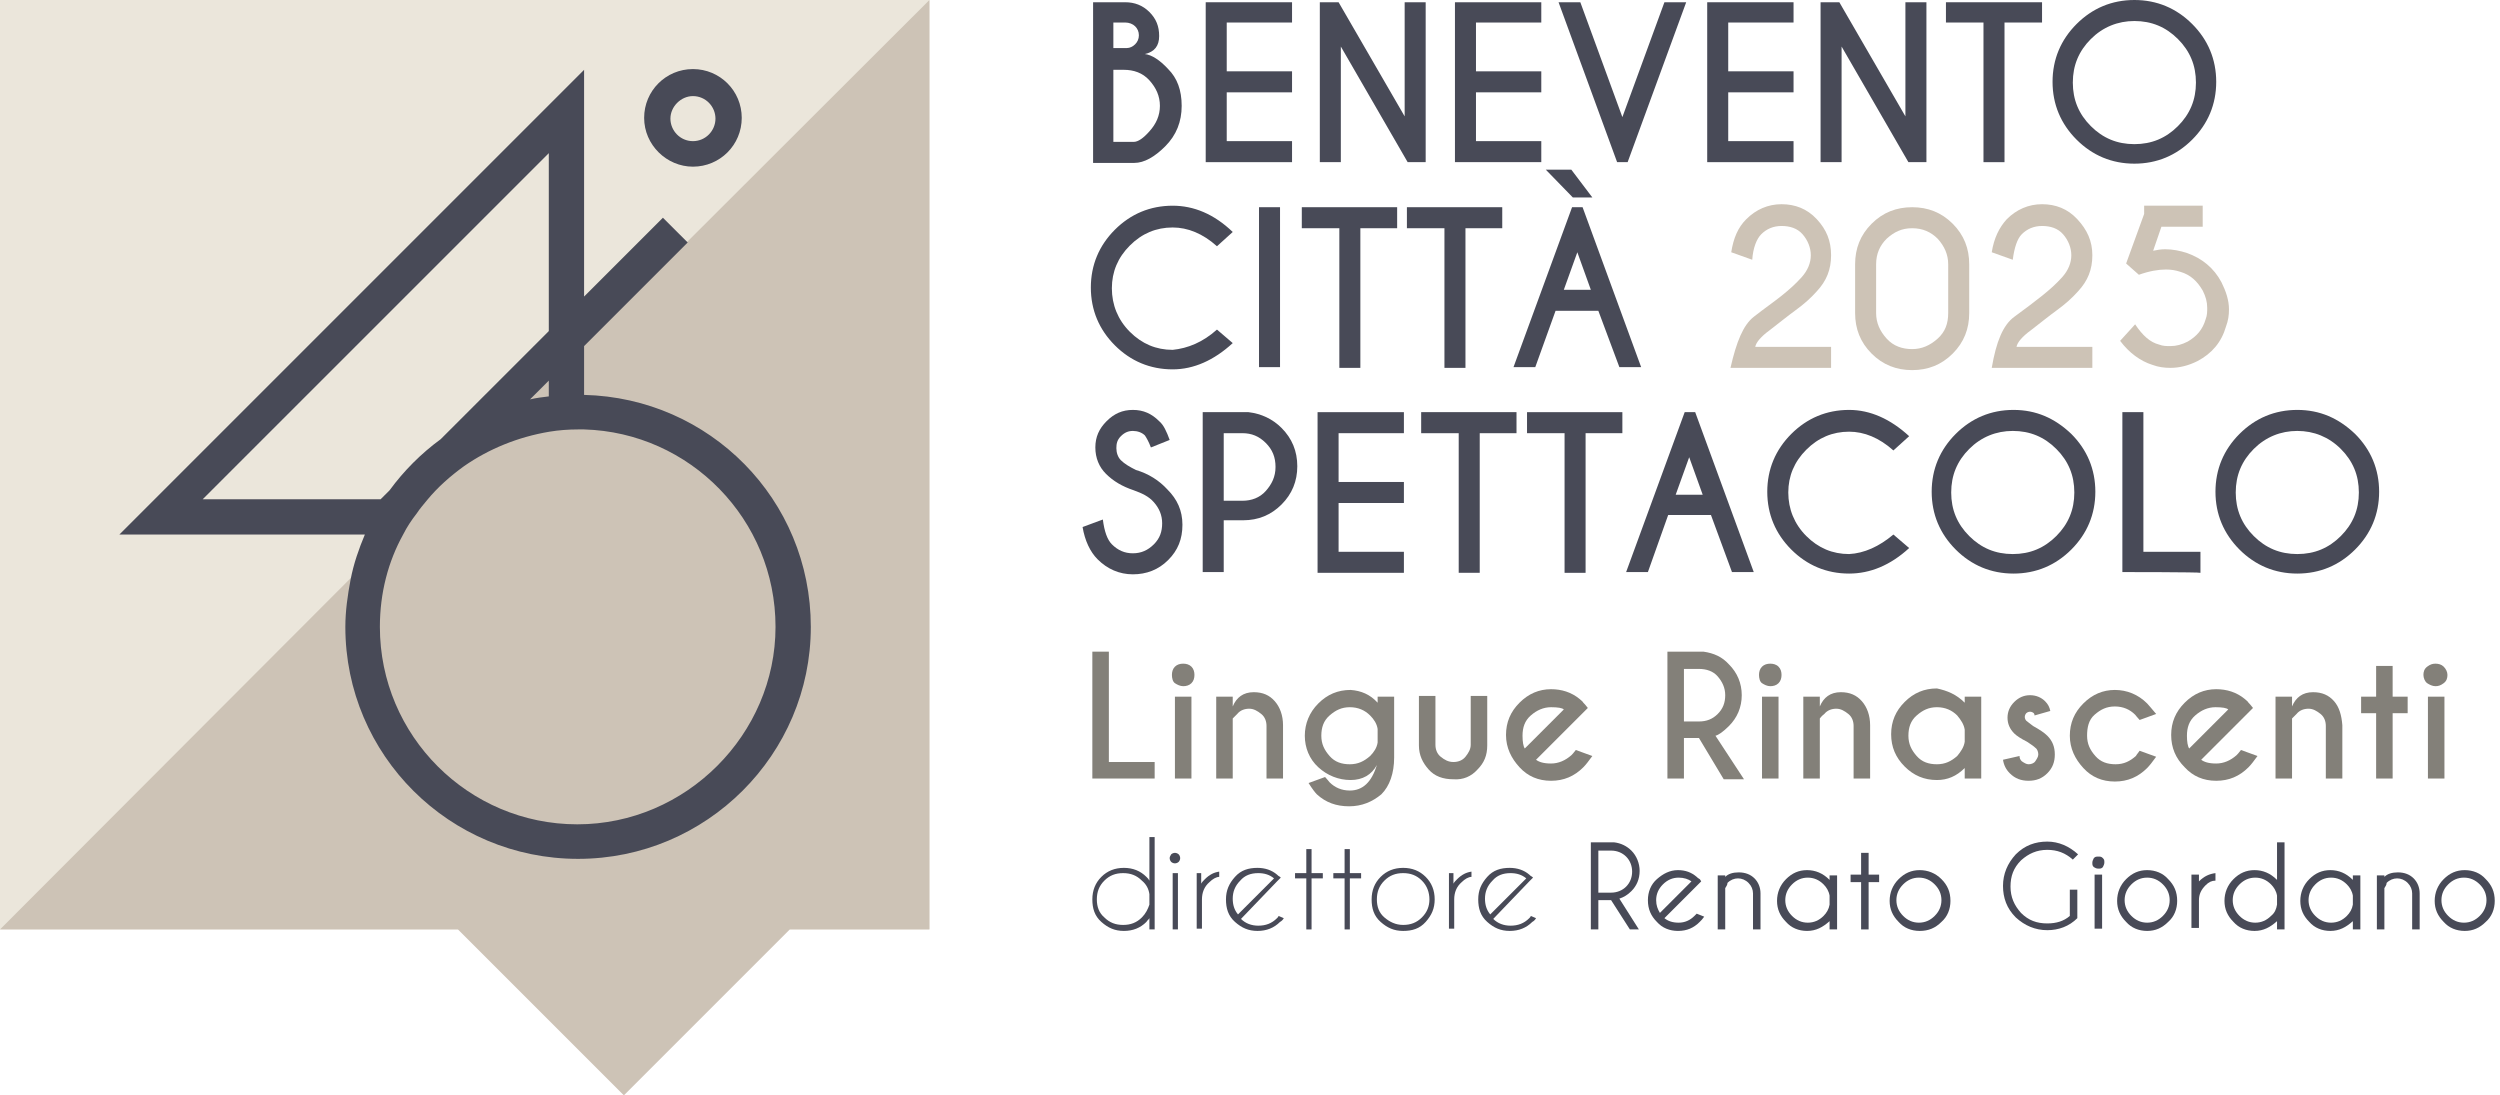 <?xml version="1.0" encoding="UTF-8"?> <svg xmlns="http://www.w3.org/2000/svg" xmlns:xlink="http://www.w3.org/1999/xlink" version="1.1" id="Livello_2_00000181773329499533666360000003076953514362723730_" x="0px" y="0px" viewBox="0 0 333 145.9" style="enable-background:new 0 0 333 145.9;" xml:space="preserve"> <style type="text/css"> .st0{fill:#484A57;} .st1{fill:#CDC3B6;} .st2{fill:#838079;} .st3{fill:#EBE6DB;} .st4{enable-background:new ;} </style> <g id="teatro_romano"> <g> <g> <path class="st0" d="M149.9,0.3c1.2,0,2.3,0.4,3.2,1.3s1.3,1.9,1.3,3.2s-0.6,2.1-1.9,2.4c0.9,0.1,2,0.8,3.1,2 c1.2,1.2,1.8,2.8,1.8,4.9s-0.7,3.9-2.2,5.4c-1.4,1.4-2.8,2.2-4.1,2.2v0h-5.5V0.3H149.9L149.9,0.3z M148.3,3v3.4h1.8 c0.4,0,0.8-0.2,1.1-0.5c0.3-0.3,0.5-0.7,0.5-1.2s-0.2-0.9-0.5-1.2S150.4,3,149.9,3L148.3,3L148.3,3z M148.3,9.3v9.6h2.7v0 c0.6,0,1.3-0.5,2.1-1.4c0.9-1,1.4-2.1,1.4-3.4s-0.5-2.4-1.4-3.4s-2.1-1.4-3.4-1.4L148.3,9.3L148.3,9.3z"></path> <path class="st0" d="M172.1,0.3V3h-8.7v6.5h8.7v2.8h-8.7v6.5h8.7v2.8h-11.5V0.3H172.1z"></path> <path class="st0" d="M175.8,0.3h2.5l8.8,15.2V0.3h2.8v21.3h-2.4l-8.9-15.4v15.4h-2.8L175.8,0.3L175.8,0.3z"></path> <path class="st0" d="M205.3,0.3V3h-8.7v6.5h8.7v2.8h-8.7v6.5h8.7v2.8h-11.5V0.3H205.3z"></path> <path class="st0" d="M215.4,21.6l-7.8-21.3h2.9l5.6,15.3l5.6-15.3h2.9l-7.8,21.3L215.4,21.6L215.4,21.6z"></path> <path class="st0" d="M238.9,0.3V3h-8.7v6.5h8.7v2.8h-8.7v6.5h8.7v2.8h-11.5V0.3H238.9z"></path> <path class="st0" d="M242.5,0.3h2.5l8.8,15.2V0.3h2.8v21.3h-2.4l-8.9-15.4v15.4h-2.8V0.3z"></path> <path class="st0" d="M267,3v18.6h-2.8V3h-5V0.3H272V3H267L267,3z"></path> <path class="st0" d="M292,3.2c2.1,2.1,3.2,4.7,3.2,7.7s-1.1,5.6-3.2,7.7s-4.7,3.2-7.7,3.2s-5.6-1.1-7.7-3.2s-3.2-4.7-3.2-7.7 s1.1-5.6,3.2-7.7s4.7-3.2,7.7-3.2S289.9,1.1,292,3.2z M284.3,2.8c-2.2,0-4.2,0.8-5.8,2.4s-2.4,3.5-2.4,5.8s0.8,4.2,2.4,5.8 s3.5,2.4,5.8,2.4s4.2-0.8,5.8-2.4s2.4-3.5,2.4-5.8s-0.8-4.2-2.4-5.8S286.6,2.8,284.3,2.8z"></path> <path class="st0" d="M162.1,43.9l2.1,1.8c-2.5,2.3-5.2,3.5-8,3.5c-3,0-5.6-1.1-7.7-3.2c-2.1-2.1-3.2-4.7-3.2-7.7s1.1-5.6,3.2-7.7 s4.7-3.2,7.7-3.2c2.8,0,5.5,1.1,8,3.5l-2.1,1.9c-1.9-1.7-3.9-2.5-5.9-2.5c-2.2,0-4.1,0.8-5.7,2.4c-1.6,1.6-2.4,3.5-2.4,5.7 s0.8,4.2,2.4,5.8s3.5,2.4,5.7,2.4C158.2,46.4,160.2,45.6,162.1,43.9z"></path> <path class="st0" d="M170.5,27.6v21.3h-2.8V27.6C167.7,27.6,170.5,27.6,170.5,27.6z"></path> <path class="st0" d="M181.2,30.4v18.6h-2.8V30.4h-5v-2.8h12.7v2.8L181.2,30.4L181.2,30.4z"></path> <path class="st0" d="M195.2,30.4v18.6h-2.8V30.4h-5v-2.8h12.7v2.8L195.2,30.4L195.2,30.4z"></path> <path class="st0" d="M210.8,27.6l7.8,21.3h-2.9l-2.8-7.5h-5.7l-2.7,7.5h-2.9l7.8-21.3L210.8,27.6L210.8,27.6z M212.1,26.3h-2.6 l-3.6-3.7h3.4L212.1,26.3L212.1,26.3z M211.9,38.6l-1.8-5l-1.8,5H211.9z"></path> <path class="st1" d="M233.6,42.2c1.4-1.1,2.7-2,3.7-2.8s1.9-1.6,2.7-2.5s1.2-1.9,1.2-2.9s-0.4-2-1.1-2.8s-1.7-1.1-2.8-1.1 s-2,0.4-2.7,1.1c-0.6,0.6-1.1,1.8-1.2,3.4l-2.8-1c0.3-1.9,0.9-3.3,2-4.4c1.3-1.3,2.9-2,4.7-2s3.4,0.6,4.7,2s1.9,2.9,1.9,4.8 s-0.6,3.4-1.9,4.8c-0.8,0.9-1.7,1.7-2.8,2.5c-1.1,0.8-2.2,1.7-3.5,2.7c-1.1,0.8-1.8,1.6-1.9,2.2h10.1v2.8h-13.4 C231.3,45.5,232.2,43.3,233.6,42.2L233.6,42.2z"></path> <path class="st1" d="M262.3,41.7c0,2.1-0.7,3.9-2.2,5.4c-1.5,1.5-3.3,2.2-5.4,2.2s-3.9-0.7-5.4-2.2s-2.2-3.3-2.2-5.4v-6.5 c0-2.1,0.7-3.9,2.2-5.4s3.3-2.2,5.4-2.2s3.9,0.7,5.4,2.2c1.5,1.5,2.2,3.3,2.2,5.4V41.7z M259.5,35.2c0-1.3-0.5-2.4-1.4-3.4 c-0.9-0.9-2-1.4-3.4-1.4s-2.4,0.5-3.4,1.4c-0.9,0.9-1.4,2-1.4,3.4v6.5c0,1.3,0.5,2.4,1.4,3.4s2.1,1.4,3.4,1.4 c1.3,0,2.4-0.5,3.4-1.4s1.4-2,1.4-3.4V35.2z"></path> <path class="st1" d="M268.3,42.2c1.5-1.1,2.7-2,3.7-2.8s1.9-1.6,2.7-2.5s1.2-1.9,1.2-2.9s-0.4-2-1.1-2.8s-1.7-1.1-2.8-1.1 s-2,0.4-2.7,1.1c-0.6,0.6-1,1.8-1.2,3.4l-2.8-1c0.3-1.9,1-3.3,2-4.4c1.3-1.3,2.9-2,4.7-2s3.4,0.6,4.7,2s2,2.9,2,4.8 s-0.6,3.4-1.9,4.8c-0.8,0.9-1.7,1.7-2.8,2.5s-2.2,1.7-3.5,2.7c-1.1,0.8-1.8,1.6-1.9,2.2h10.1v2.8h-13.4 C265.9,45.5,266.8,43.3,268.3,42.2L268.3,42.2z"></path> <path class="st1" d="M286.8,33.4c0.5-0.1,1-0.2,1.6-0.2c1,0,2,0.2,2.9,0.5c2,0.7,3.6,2,4.6,3.9c0.6,1.2,1,2.4,1,3.6 c0,0.8-0.1,1.5-0.4,2.3c-0.6,2.1-1.9,3.6-3.8,4.6c-1.2,0.6-2.4,0.9-3.6,0.9c-0.8,0-1.6-0.1-2.4-0.4c-1.6-0.5-3.1-1.6-4.3-3.2 l2-2.2c1,1.5,2,2.4,3.2,2.7c0.5,0.2,1,0.2,1.5,0.2c0.8,0,1.5-0.2,2.3-0.6c1.2-0.7,2-1.6,2.4-3c0.2-0.5,0.2-1,0.2-1.5 c0-0.8-0.2-1.5-0.6-2.3c-0.7-1.2-1.6-2.1-3-2.5c-0.6-0.2-1.2-0.3-1.9-0.3c-1,0-2.2,0.2-3.6,0.7l-1.7-1.5l2.4-6.6v-1.1h7.8v2.8 h-5.5L286.8,33.4L286.8,33.4z"></path> <path class="st0" d="M151,65.3c-1.5-0.5-2.7-1.2-3.7-2.2c-0.9-0.9-1.4-2.1-1.4-3.5s0.5-2.5,1.5-3.5s2.1-1.5,3.5-1.5 s2.5,0.5,3.5,1.5c0.6,0.5,1,1.4,1.4,2.5l-2.5,1c-0.3-0.8-0.6-1.3-0.8-1.6c-0.4-0.4-1-0.6-1.6-0.6s-1.1,0.2-1.6,0.7 s-0.6,1-0.6,1.6s0.2,1.2,0.6,1.6c0.5,0.5,1.2,0.9,2,1.3c1.7,0.5,3.1,1.4,4.2,2.6c1.3,1.3,2,2.8,2,4.7s-0.6,3.4-1.9,4.7 c-1.3,1.3-2.9,1.9-4.7,1.9s-3.4-0.7-4.7-2c-1-1-1.7-2.5-2-4.3l2.7-1c0.2,1.6,0.6,2.7,1.2,3.3c0.8,0.8,1.7,1.2,2.8,1.2 s2-0.4,2.8-1.2c0.8-0.8,1.1-1.7,1.1-2.8s-0.4-2-1.1-2.8S152.1,65.7,151,65.3L151,65.3z"></path> <path class="st0" d="M163,69.4v6.8h-2.8V54.9h6.1c1.7,0.2,3.2,0.9,4.4,2.1c1.4,1.4,2.1,3.1,2.1,5.1c0,2-0.7,3.7-2.1,5.1 c-1.4,1.4-3.1,2.1-5.1,2.1H163L163,69.4z M163,57.7v9h2.5c1.2,0,2.3-0.4,3.1-1.3s1.3-1.9,1.3-3.2s-0.4-2.3-1.3-3.2 s-1.9-1.3-3.1-1.3H163z"></path> <path class="st0" d="M187,54.9v2.8h-8.7v6.5h8.7v2.8h-8.7v6.5h8.7v2.8h-11.5V54.9L187,54.9L187,54.9z"></path> <path class="st0" d="M197.1,57.7v18.6h-2.8V57.7h-5v-2.8h12.7v2.8H197.1L197.1,57.7z"></path> <path class="st0" d="M211.2,57.7v18.6h-2.8V57.7h-5v-2.8h12.7v2.8H211.2L211.2,57.7z"></path> <path class="st0" d="M225.8,54.9l7.8,21.3h-2.9l-2.8-7.6h-5.7l-2.7,7.6h-2.9l7.8-21.3H225.8L225.8,54.9z M226.8,65.9l-1.8-5 l-1.8,5H226.8z"></path> <path class="st0" d="M252.2,71.2l2.1,1.8c-2.5,2.3-5.2,3.4-8,3.4c-3,0-5.6-1.1-7.7-3.2c-2.1-2.1-3.2-4.7-3.2-7.7s1.1-5.6,3.2-7.7 c2.1-2.1,4.7-3.2,7.7-3.2c2.8,0,5.5,1.2,8,3.5l-2.1,1.9c-1.9-1.7-3.9-2.5-5.9-2.5c-2.2,0-4.1,0.8-5.7,2.4 c-1.6,1.6-2.4,3.5-2.4,5.7c0,2.2,0.8,4.2,2.4,5.8c1.6,1.6,3.5,2.4,5.7,2.4C248.3,73.7,250.3,72.8,252.2,71.2L252.2,71.2z"></path> <path class="st0" d="M275.9,57.8c2.1,2.1,3.2,4.7,3.2,7.7s-1.1,5.6-3.2,7.7s-4.7,3.2-7.7,3.2s-5.6-1.1-7.7-3.2s-3.2-4.7-3.2-7.7 s1.1-5.6,3.2-7.7s4.7-3.2,7.7-3.2S273.7,55.7,275.9,57.8z M268.1,57.4c-2.2,0-4.2,0.8-5.8,2.4s-2.4,3.5-2.4,5.8 c0,2.3,0.8,4.2,2.4,5.8c1.6,1.6,3.5,2.4,5.8,2.4s4.2-0.8,5.8-2.4s2.4-3.5,2.4-5.8s-0.8-4.2-2.4-5.8 C272.3,58.2,270.4,57.4,268.1,57.4z"></path> <path class="st0" d="M282.7,76.2V54.9h2.8v18.6h7.6v2.8C293.1,76.2,282.7,76.2,282.7,76.2z"></path> <path class="st0" d="M313.7,57.8c2.1,2.1,3.2,4.7,3.2,7.7s-1.1,5.6-3.2,7.7s-4.7,3.2-7.7,3.2s-5.6-1.1-7.7-3.2s-3.2-4.7-3.2-7.7 s1.1-5.6,3.2-7.7s4.7-3.2,7.7-3.2S311.5,55.7,313.7,57.8z M306,57.4c-2.2,0-4.2,0.8-5.8,2.4s-2.4,3.5-2.4,5.8 c0,2.3,0.8,4.2,2.4,5.8c1.6,1.6,3.5,2.4,5.8,2.4s4.2-0.8,5.8-2.4s2.4-3.5,2.4-5.8s-0.8-4.2-2.4-5.8S308.2,57.4,306,57.4z"></path> </g> <g> <path class="st2" d="M145.5,103.7V86.8h2.2v14.7h6.1v2.2H145.5z"></path> <path class="st2" d="M158.7,88.8c0.3,0.3,0.4,0.7,0.4,1.1s-0.1,0.8-0.4,1.1s-0.7,0.4-1.1,0.4s-0.8-0.2-1.1-0.4s-0.4-0.7-0.4-1.1 s0.1-0.8,0.4-1.1s0.7-0.4,1.1-0.4S158.4,88.5,158.7,88.8z M158.7,92.8v10.9h-2.2V92.8H158.7z"></path> <path class="st2" d="M164.2,95.7v8H162V92.8h2.2v1.3c0.5-1.2,1.4-1.9,2.8-1.9c1.2,0,2.1,0.4,2.8,1.2c0.7,0.8,1.1,1.9,1.1,3.2v7.1 h-2.2v-7c0-0.6-0.2-1.2-0.7-1.6s-1-0.7-1.6-0.7s-1.2,0.2-1.6,0.7C164.5,95.4,164.3,95.6,164.2,95.7L164.2,95.7z"></path> <path class="st2" d="M183.5,93.6v-0.8h2.2v8.1c0,2.1-0.6,3.8-1.7,4.9c-1.2,1-2.6,1.6-4.3,1.6s-3.1-0.5-4.3-1.6 c-0.2-0.2-0.6-0.7-1.1-1.5l2.2-0.8c0.3,0.3,0.5,0.6,0.6,0.7c0.7,0.7,1.6,1.1,2.7,1.1c1.7,0,2.9-1.1,3.6-3.4c-0.7,1.3-1.9,2-3.5,2 s-3.1-0.6-4.3-1.7c-1.2-1.1-1.8-2.6-1.8-4.2s0.6-3.1,1.8-4.3c1.2-1.2,2.6-1.8,4.3-1.8C181.3,92,182.5,92.5,183.5,93.6L183.5,93.6 z M183.5,97.1c-0.1-0.7-0.5-1.3-1-1.8c-0.7-0.7-1.6-1.1-2.7-1.1s-1.9,0.4-2.7,1.1s-1.1,1.6-1.1,2.7s0.4,1.9,1.1,2.7 s1.6,1.1,2.7,1.1s1.9-0.4,2.7-1.1c0.5-0.5,0.9-1.1,1-1.8V97.1L183.5,97.1z"></path> <path class="st2" d="M193.6,103.8c-1.4,0-2.5-0.4-3.3-1.3s-1.3-1.9-1.3-3.2v-6.6h2.2v6.5c0,0.6,0.2,1.2,0.7,1.6s1,0.7,1.7,0.7 c0.6,0,1.2-0.2,1.6-0.7s0.7-1,0.7-1.6v-6.5h2.2v6.6c0,1.3-0.4,2.3-1.3,3.2C196,103.4,194.9,103.9,193.6,103.8L193.6,103.8z"></path> <path class="st2" d="M204.6,101.2c0.4,0.3,1,0.5,2,0.5c1,0,1.9-0.4,2.7-1.1c0.1-0.1,0.3-0.3,0.6-0.7l2.2,0.8 c-0.5,0.7-0.9,1.2-1.2,1.5c-1.2,1.2-2.6,1.8-4.3,1.8s-3.1-0.6-4.2-1.8s-1.8-2.6-1.8-4.3s0.6-3.1,1.8-4.3c1.2-1.2,2.6-1.8,4.2-1.8 c1.4,0,2.7,0.4,3.8,1.3c0.2,0.2,0.4,0.3,0.5,0.5c0.1,0.1,0.3,0.3,0.6,0.7l-1.1,1.1L204.6,101.2L204.6,101.2z M208.3,94.5 c-0.2-0.2-0.8-0.3-1.7-0.3c-1,0-1.9,0.4-2.7,1.1s-1.1,1.6-1.1,2.7c0,0.8,0.1,1.4,0.3,1.7L208.3,94.5L208.3,94.5z"></path> <path class="st2" d="M226.3,98.3h-2v5.4h-2.2V86.8h4.8c1.4,0.2,2.5,0.7,3.4,1.7c1.1,1.1,1.7,2.5,1.7,4.1s-0.6,3-1.7,4.1 c-0.8,0.8-1.4,1.2-1.8,1.3l3.8,5.8h-2.7L226.3,98.3L226.3,98.3z M224.3,89v7.1h2c1,0,1.8-0.3,2.5-1s1-1.5,1-2.5s-0.4-1.8-1-2.5 s-1.5-1-2.5-1H224.3z"></path> <path class="st2" d="M236.9,88.8c0.3,0.3,0.4,0.7,0.4,1.1s-0.1,0.8-0.4,1.1s-0.7,0.4-1.1,0.4s-0.8-0.2-1.1-0.4s-0.4-0.7-0.4-1.1 s0.1-0.8,0.4-1.1s0.7-0.4,1.1-0.4S236.6,88.5,236.9,88.8z M236.9,92.8v10.9h-2.2V92.8H236.9z"></path> <path class="st2" d="M242.4,95.7v8h-2.2V92.8h2.2v1.3c0.5-1.2,1.4-1.9,2.8-1.9c1.2,0,2.1,0.4,2.8,1.2c0.7,0.8,1.1,1.9,1.1,3.2 v7.1h-2.2v-7c0-0.6-0.2-1.2-0.7-1.6s-1-0.7-1.6-0.7s-1.2,0.2-1.6,0.7C242.6,95.4,242.5,95.6,242.4,95.7L242.4,95.7z"></path> <path class="st2" d="M261.7,93.6v-0.8h2.2v10.9h-2.2v-1.4c-1.1,1.1-2.3,1.6-3.7,1.6c-1.7,0-3.1-0.6-4.3-1.8 c-1.2-1.2-1.8-2.6-1.8-4.3s0.6-3.1,1.8-4.3s2.6-1.8,4.3-1.8C259.4,92,260.6,92.5,261.7,93.6L261.7,93.6z M261.7,98.8v-1.6 c-0.1-0.7-0.5-1.3-1-1.9c-0.7-0.7-1.6-1.1-2.7-1.1s-1.9,0.4-2.7,1.1s-1.1,1.6-1.1,2.7s0.4,1.9,1.1,2.7s1.6,1.1,2.7,1.1 s1.9-0.4,2.7-1.1C261.2,100.1,261.6,99.5,261.7,98.8L261.7,98.8z"></path> <path class="st2" d="M269.3,101.4c0.3,0.2,0.6,0.4,0.9,0.4s0.7-0.1,0.9-0.4s0.4-0.6,0.4-0.9s-0.1-0.7-0.4-0.9 c-0.2-0.2-0.5-0.4-1.1-0.8c-0.8-0.4-1.4-0.8-1.7-1.1c-0.6-0.6-0.9-1.3-0.9-2.1s0.3-1.5,0.9-2.1s1.3-0.9,2.1-0.9s1.5,0.3,2,0.8 c0.4,0.4,0.6,0.8,0.7,1.3l-2.1,0.6c0-0.2-0.1-0.3-0.1-0.3c-0.1-0.1-0.3-0.2-0.5-0.2s-0.4,0.1-0.5,0.2s-0.2,0.3-0.2,0.5 s0.1,0.4,0.2,0.5c0.1,0.1,0.4,0.3,0.9,0.7c0.9,0.5,1.5,0.9,1.9,1.3c0.7,0.7,1,1.5,1,2.5s-0.3,1.8-1,2.5s-1.5,1-2.5,1 s-1.8-0.3-2.5-1c-0.5-0.5-0.8-1.1-0.9-1.8l2.2-0.5C269,101,269.1,101.2,269.3,101.4L269.3,101.4z"></path> <path class="st2" d="M285,100l2.2,0.8c-0.5,0.7-0.9,1.2-1.2,1.5c-1.2,1.2-2.6,1.8-4.3,1.8s-3.1-0.6-4.2-1.8s-1.8-2.6-1.8-4.3 s0.6-3.1,1.8-4.3c1.2-1.2,2.6-1.8,4.2-1.8s3.1,0.6,4.3,1.8c0.2,0.2,0.6,0.7,1.2,1.4l-2.2,0.8c-0.3-0.3-0.5-0.6-0.6-0.7 c-0.7-0.7-1.6-1.1-2.7-1.1s-1.9,0.4-2.7,1.1S278,96.9,278,98s0.4,1.9,1.1,2.7s1.6,1.1,2.7,1.1s1.9-0.4,2.7-1.1 C284.6,100.5,284.8,100.3,285,100L285,100z"></path> <path class="st2" d="M293.2,101.2c0.4,0.3,1,0.5,2,0.5c1,0,1.9-0.4,2.7-1.1c0.1-0.1,0.3-0.3,0.6-0.7l2.2,0.8 c-0.5,0.7-0.9,1.2-1.2,1.5c-1.2,1.2-2.6,1.8-4.3,1.8s-3.1-0.6-4.2-1.8c-1.2-1.2-1.8-2.6-1.8-4.3s0.6-3.1,1.8-4.3 c1.2-1.2,2.6-1.8,4.2-1.8c1.4,0,2.7,0.4,3.8,1.3c0.2,0.2,0.4,0.3,0.5,0.5c0.1,0.1,0.3,0.3,0.6,0.7l-1.1,1.1L293.2,101.2 L293.2,101.2z M296.8,94.5c-0.2-0.2-0.8-0.3-1.7-0.3c-1,0-1.9,0.4-2.7,1.1s-1.1,1.6-1.1,2.7c0,0.8,0.1,1.4,0.3,1.7L296.8,94.5 L296.8,94.5z"></path> <path class="st2" d="M305.3,95.7v8h-2.2V92.8h2.2v1.3c0.5-1.2,1.4-1.9,2.8-1.9c1.2,0,2.1,0.4,2.8,1.2s1,1.9,1.1,3.2v7.1h-2.2v-7 c0-0.6-0.2-1.2-0.7-1.6s-1-0.7-1.6-0.7s-1.2,0.2-1.6,0.7C305.6,95.4,305.4,95.6,305.3,95.7L305.3,95.7z"></path> <path class="st2" d="M316.5,92.8v-4.1h2.2v4.1h2V95h-2v8.7h-2.2V95h-2v-2.2H316.5z"></path> <path class="st2" d="M325.5,88.8c0.3,0.3,0.5,0.7,0.5,1.1s-0.1,0.8-0.5,1.1s-0.7,0.4-1.1,0.4s-0.8-0.2-1.1-0.4s-0.5-0.7-0.5-1.1 s0.1-0.8,0.5-1.1s0.7-0.4,1.1-0.4S325.2,88.5,325.5,88.8z M325.6,92.8v10.9h-2.2V92.8H325.6z"></path> </g> <g> <rect class="st3" width="123.8" height="123.8"></rect> <path class="st1" d="M61.4,62.3L61.4,62.3c-1.4,0-5.8,3.8-5.5,5.5L0,123.8h61l22.1,22.1l22.1-22.1h18.6V0L61.4,62.3L61.4,62.3z"></path> </g> <g> <path class="st0" d="M77.8,52.6v-6.5l13.8-13.8L88.3,29L77.8,39.5V9.3L15.9,71.2h32.7c-0.8,1.9-1.5,3.9-1.9,6 c-0.4,2.1-0.7,4.2-0.7,6.3c0,17.1,13.9,30.9,31,30.9s31-13.9,31-30.9S94.5,53,77.8,52.6L77.8,52.6z M73.1,52.8 c-0.8,0.1-1.7,0.2-2.5,0.4l2.5-2.5V52.8L73.1,52.8z M27,66.5l46.1-46.1v23.7L58.7,58.5c-2.6,1.9-4.9,4.2-6.8,6.8l-1.2,1.2H27z M76.9,109.8c-14.5,0-26.3-11.8-26.3-26.3c0-4.5,1.1-8.7,3.1-12.3c0.5-1,1.1-1.9,1.8-2.8c0.4-0.6,0.9-1.2,1.4-1.8 c1.4-1.7,3.1-3.2,4.9-4.5c3.3-2.3,7.2-3.9,11.4-4.6c1.2-0.2,2.5-0.3,3.8-0.3c0.3,0,0.5,0,0.8,0c14.1,0.4,25.5,12,25.5,26.3 S91.4,109.8,76.9,109.8z"></path> <path class="st0" d="M92.3,22.2c3.6,0,6.5-2.9,6.5-6.5s-2.9-6.5-6.5-6.5s-6.5,2.9-6.5,6.5S88.8,22.2,92.3,22.2z M92.3,12.8 c1.7,0,3,1.4,3,3s-1.3,3-3,3s-3-1.4-3-3S90.7,12.8,92.3,12.8z"></path> </g> <g class="st4"> <path class="st0" d="M153.8,123.8h-0.7v-1.5c-0.1,0.2-0.3,0.3-0.4,0.5c-0.8,0.8-1.8,1.2-3,1.2c-1.2,0-2.1-0.4-3-1.2 s-1.2-1.8-1.2-3c0-1.2,0.4-2.2,1.2-3s1.8-1.2,3-1.2c1.2,0,2.2,0.4,3,1.2c0.2,0.2,0.3,0.3,0.4,0.5v-5.8h0.7V123.8z M153.1,120.5 v-1.4c-0.1-0.7-0.4-1.3-1-1.8c-0.7-0.7-1.5-1-2.5-1s-1.8,0.3-2.5,1c-0.7,0.7-1,1.5-1,2.5s0.3,1.8,1,2.4c0.7,0.7,1.5,1,2.5,1 s1.8-0.3,2.5-1C152.6,121.7,152.9,121.1,153.1,120.5z"></path> <path class="st0" d="M157,113.8c0.1,0.1,0.2,0.3,0.2,0.5c0,0.2-0.1,0.4-0.2,0.5c-0.1,0.1-0.3,0.2-0.5,0.2s-0.4-0.1-0.5-0.2 c-0.1-0.1-0.2-0.3-0.2-0.5c0-0.2,0.1-0.3,0.2-0.5c0.1-0.1,0.3-0.2,0.5-0.2S156.9,113.7,157,113.8z M156.9,116.3v7.5h-0.7v-7.5 H156.9z"></path> <path class="st0" d="M159.3,116.3h0.7v1.4c0.1-0.2,0.3-0.4,0.5-0.6c0.6-0.6,1.2-0.9,1.9-1v0.7c-0.4,0-0.9,0.3-1.3,0.7 c-0.7,0.6-1,1.4-1,2.3v3.9h-0.7V116.3z"></path> <path class="st0" d="M165.3,122.4c0.6,0.6,1.4,0.9,2.3,0.9c1,0,1.8-0.3,2.5-1c0.1-0.1,0.2-0.2,0.2-0.3l0.7,0.3 c-0.1,0.2-0.3,0.4-0.5,0.5c-0.8,0.8-1.8,1.2-3,1.2c-1.2,0-2.1-0.4-3-1.2s-1.2-1.8-1.2-3c0-1.2,0.4-2.1,1.2-3s1.8-1.2,3-1.2 c1,0,1.9,0.3,2.6,0.9c0.1,0.1,0.2,0.2,0.4,0.3c0,0,0.1,0.1,0.1,0.1l-0.5,0.5L165.3,122.4z M169.7,117c-0.6-0.5-1.3-0.7-2.1-0.7 c-1,0-1.8,0.3-2.4,1c-0.7,0.7-1,1.5-1,2.4c0,0.8,0.2,1.5,0.7,2.1L169.7,117z"></path> <path class="st0" d="M174,116.3v-3.2h0.7v3.2h1.5v0.7h-1.5v6.8H174v-6.8h-1.5v-0.7H174z"></path> <path class="st0" d="M179.1,116.3v-3.2h0.7v3.2h1.5v0.7h-1.5v6.8h-0.7v-6.8h-1.5v-0.7H179.1z"></path> <path class="st0" d="M186.9,115.6c1.2,0,2.2,0.4,3,1.2s1.2,1.8,1.2,3c0,1.2-0.4,2.1-1.2,3s-1.8,1.2-3,1.2c-1.2,0-2.1-0.4-3-1.2 s-1.2-1.8-1.2-3c0-1.2,0.4-2.2,1.2-3S185.7,115.6,186.9,115.6z M184.4,117.3c-0.7,0.7-1,1.5-1,2.5s0.3,1.8,1,2.4s1.5,1,2.5,1 s1.8-0.3,2.5-1c0.7-0.7,1-1.5,1-2.4s-0.3-1.8-1-2.5c-0.7-0.7-1.5-1-2.5-1S185.1,116.6,184.4,117.3z"></path> <path class="st0" d="M192.9,116.3h0.7v1.4c0.1-0.2,0.3-0.4,0.5-0.6c0.6-0.6,1.2-0.9,1.9-1v0.7c-0.4,0-0.9,0.3-1.3,0.7 c-0.7,0.6-1,1.4-1,2.3v3.9h-0.7V116.3z"></path> <path class="st0" d="M198.9,122.4c0.6,0.6,1.4,0.9,2.3,0.9c1,0,1.8-0.3,2.5-1c0.1-0.1,0.2-0.2,0.2-0.3l0.7,0.3 c-0.1,0.2-0.3,0.4-0.5,0.5c-0.8,0.8-1.8,1.2-3,1.2c-1.2,0-2.1-0.4-3-1.2s-1.2-1.8-1.2-3c0-1.2,0.4-2.1,1.2-3s1.8-1.2,3-1.2 c1,0,1.9,0.3,2.6,0.9c0.1,0.1,0.2,0.2,0.4,0.3c0,0,0.1,0.1,0.1,0.1l-0.5,0.5L198.9,122.4z M203.3,117c-0.6-0.5-1.3-0.7-2.1-0.7 c-1,0-1.8,0.3-2.4,1c-0.7,0.7-1,1.5-1,2.4c0,0.8,0.2,1.5,0.7,2.1L203.3,117z"></path> </g> <g class="st4"> <path class="st0" d="M214.6,119.9h-1.7v3.9h-1v-11.6h3.1c0.9,0.1,1.7,0.5,2.3,1.1c0.7,0.7,1.1,1.7,1.1,2.7c0,1.1-0.4,2-1.1,2.7 c-0.5,0.5-1,0.8-1.6,1l2.6,4.1h-1.2L214.6,119.9z M212.9,113.2v5.7h1.7c0.8,0,1.5-0.3,2-0.8s0.8-1.2,0.8-2c0-0.8-0.3-1.5-0.8-2 s-1.2-0.8-2-0.8H212.9z"></path> <path class="st0" d="M221.7,122.3c0.5,0.4,1.1,0.6,1.9,0.6c0.8,0,1.5-0.3,2.1-0.9c0.1-0.1,0.2-0.2,0.3-0.3l1,0.4 c-0.2,0.3-0.4,0.5-0.6,0.7c-0.8,0.8-1.7,1.2-2.9,1.2c-1.1,0-2.1-0.4-2.8-1.2c-0.8-0.8-1.2-1.7-1.2-2.9c0-1.1,0.4-2.1,1.2-2.8 s1.7-1.2,2.8-1.2c1,0,1.8,0.3,2.5,0.9c0.1,0.1,0.2,0.2,0.4,0.3c0,0,0.1,0.1,0.2,0.3l-0.6,0.6L221.7,122.3z M225.3,117.4 c-0.4-0.3-1-0.5-1.7-0.5c-0.8,0-1.5,0.3-2.1,0.9c-0.6,0.6-0.9,1.3-0.9,2.1c0,0.7,0.2,1.2,0.5,1.7L225.3,117.4z"></path> <path class="st0" d="M229.8,118.3v5.5h-1v-7.2h1v0.2c0.4-0.4,1-0.6,1.8-0.6c0.9,0,1.6,0.3,2.1,0.8c0.5,0.5,0.8,1.2,0.8,2v4.8h-1 V119c0-0.5-0.2-1-0.6-1.4s-0.9-0.6-1.4-0.6s-1,0.2-1.4,0.6C230.1,117.9,229.9,118.1,229.8,118.3z"></path> <path class="st0" d="M244.7,123.8h-1v-1.1c-0.9,0.8-1.8,1.3-3,1.3c-1.1,0-2.1-0.4-2.8-1.2c-0.8-0.8-1.2-1.7-1.2-2.8 c0-1.1,0.4-2.1,1.2-2.9s1.7-1.2,2.8-1.2c1.1,0,2.1,0.4,3,1.3v-0.6h1V123.8z M243.7,120.5v-1.2c-0.1-0.6-0.4-1.1-0.8-1.5 c-0.6-0.6-1.3-0.9-2.1-0.9c-0.8,0-1.5,0.3-2.1,0.9c-0.6,0.6-0.9,1.3-0.9,2.1c0,0.8,0.3,1.5,0.9,2.1c0.6,0.6,1.3,0.9,2.1,0.9 c0.8,0,1.5-0.3,2.1-0.9C243.3,121.6,243.6,121.1,243.7,120.5z"></path> <path class="st0" d="M247.9,116.5v-2.9h1v2.9h1.4v1h-1.4v6.3h-1v-6.3h-1.4v-1H247.9z"></path> <path class="st0" d="M255.7,115.9c1.1,0,2.1,0.4,2.9,1.2s1.2,1.7,1.2,2.9c0,1.1-0.4,2.1-1.2,2.8c-0.8,0.8-1.7,1.2-2.9,1.2 c-1.1,0-2.1-0.4-2.8-1.2c-0.8-0.8-1.2-1.7-1.2-2.8c0-1.1,0.4-2.1,1.2-2.9S254.6,115.9,255.7,115.9z M253.5,117.8 c-0.6,0.6-0.9,1.3-0.9,2.1c0,0.8,0.3,1.5,0.9,2.1s1.3,0.9,2.1,0.9s1.5-0.3,2.1-0.9s0.9-1.3,0.9-2.1c0-0.8-0.3-1.5-0.9-2.1 s-1.3-0.9-2.1-0.9S254.1,117.2,253.5,117.8z"></path> <path class="st0" d="M276.7,122.3c-1.1,1.1-2.5,1.6-4,1.6c-1.6,0-3-0.6-4.2-1.7c-1.2-1.2-1.7-2.6-1.7-4.2c0-1.6,0.6-3,1.7-4.2 c1.2-1.2,2.6-1.7,4.2-1.7c1.5,0,2.9,0.6,4.1,1.7l-0.7,0.7c-1-0.9-2.1-1.3-3.4-1.3c-1.4,0-2.5,0.5-3.5,1.4c-1,1-1.4,2.1-1.4,3.5 c0,1.4,0.5,2.5,1.4,3.5c1,1,2.1,1.4,3.5,1.4c1.2,0,2.2-0.3,3-1v-3.5h1V122.3z"></path> <path class="st0" d="M280.1,114.3c0.2,0.2,0.2,0.3,0.2,0.6c0,0.2-0.1,0.4-0.2,0.6c-0.2,0.2-0.3,0.2-0.6,0.2s-0.4-0.1-0.6-0.2 c-0.2-0.2-0.2-0.3-0.2-0.6c0-0.2,0.1-0.4,0.2-0.6c0.2-0.2,0.3-0.2,0.6-0.2S279.9,114.1,280.1,114.3z M280,116.5v7.2h-1v-7.2H280z "></path> <path class="st0" d="M286,115.9c1.1,0,2.1,0.4,2.8,1.2c0.8,0.8,1.2,1.7,1.2,2.9c0,1.1-0.4,2.1-1.2,2.8c-0.8,0.8-1.7,1.2-2.8,1.2 c-1.1,0-2.1-0.4-2.8-1.2c-0.8-0.8-1.2-1.7-1.2-2.8c0-1.1,0.4-2.1,1.2-2.9S284.9,115.9,286,115.9z M283.9,117.8 c-0.6,0.6-0.9,1.3-0.9,2.1c0,0.8,0.3,1.5,0.9,2.1c0.6,0.6,1.3,0.9,2.1,0.9c0.8,0,1.5-0.3,2.1-0.9c0.6-0.6,0.9-1.3,0.9-2.1 c0-0.8-0.3-1.5-0.9-2.1c-0.6-0.6-1.3-0.9-2.1-0.9C285.2,116.9,284.5,117.2,283.9,117.8z"></path> <path class="st0" d="M291.9,116.5h1v0.9c0.7-0.7,1.4-1,2.2-1.1v1c-0.5,0-0.9,0.2-1.3,0.6c-0.6,0.6-0.9,1.2-0.9,2v3.7h-1V116.5z"></path> <path class="st0" d="M304.3,123.8h-1v-1.1c-0.9,0.8-1.8,1.3-3,1.3c-1.1,0-2.1-0.4-2.8-1.2c-0.8-0.8-1.2-1.7-1.2-2.8 c0-1.1,0.4-2.1,1.2-2.9s1.7-1.2,2.8-1.2c1.1,0,2.1,0.4,3,1.3v-5h1V123.8z M303.3,120.5v-1.2c-0.1-0.6-0.4-1.1-0.8-1.5 c-0.6-0.6-1.3-0.9-2.1-0.9c-0.8,0-1.5,0.3-2.1,0.9c-0.6,0.6-0.9,1.3-0.9,2.1c0,0.8,0.3,1.5,0.9,2.1c0.6,0.6,1.3,0.9,2.1,0.9 c0.8,0,1.5-0.3,2.1-0.9C303,121.6,303.2,121.1,303.3,120.5z"></path> <path class="st0" d="M314.4,123.8h-1v-1.1c-0.9,0.8-1.8,1.3-3,1.3c-1.1,0-2.1-0.4-2.8-1.2c-0.8-0.8-1.2-1.7-1.2-2.8 c0-1.1,0.4-2.1,1.2-2.9s1.7-1.2,2.8-1.2c1.1,0,2.1,0.4,3,1.3v-0.6h1V123.8z M313.4,120.5v-1.2c-0.1-0.6-0.4-1.1-0.8-1.5 c-0.6-0.6-1.3-0.9-2.1-0.9s-1.5,0.3-2.1,0.9s-0.9,1.3-0.9,2.1c0,0.8,0.3,1.5,0.9,2.1s1.3,0.9,2.1,0.9s1.5-0.3,2.1-0.9 C313,121.6,313.3,121.1,313.4,120.5z"></path> <path class="st0" d="M317.6,118.3v5.5h-1v-7.2h1v0.2c0.4-0.4,1-0.6,1.8-0.6c0.9,0,1.6,0.3,2.1,0.8c0.5,0.5,0.8,1.2,0.8,2v4.8h-1 V119c0-0.5-0.2-1-0.6-1.4c-0.4-0.4-0.9-0.6-1.4-0.6c-0.5,0-1,0.2-1.4,0.6C317.9,117.9,317.7,118.1,317.6,118.3z"></path> <path class="st0" d="M328.3,115.9c1.1,0,2.1,0.4,2.8,1.2c0.8,0.8,1.2,1.7,1.2,2.9c0,1.1-0.4,2.1-1.2,2.8 c-0.8,0.8-1.7,1.2-2.8,1.2c-1.1,0-2.1-0.4-2.8-1.2c-0.8-0.8-1.2-1.7-1.2-2.8c0-1.1,0.4-2.1,1.2-2.9S327.2,115.9,328.3,115.9z M326.1,117.8c-0.6,0.6-0.9,1.3-0.9,2.1c0,0.8,0.3,1.5,0.9,2.1c0.6,0.6,1.3,0.9,2.1,0.9c0.8,0,1.5-0.3,2.1-0.9 c0.6-0.6,0.9-1.3,0.9-2.1c0-0.8-0.3-1.5-0.9-2.1c-0.6-0.6-1.3-0.9-2.1-0.9C327.4,116.9,326.7,117.2,326.1,117.8z"></path> </g> </g> </g> </svg> 